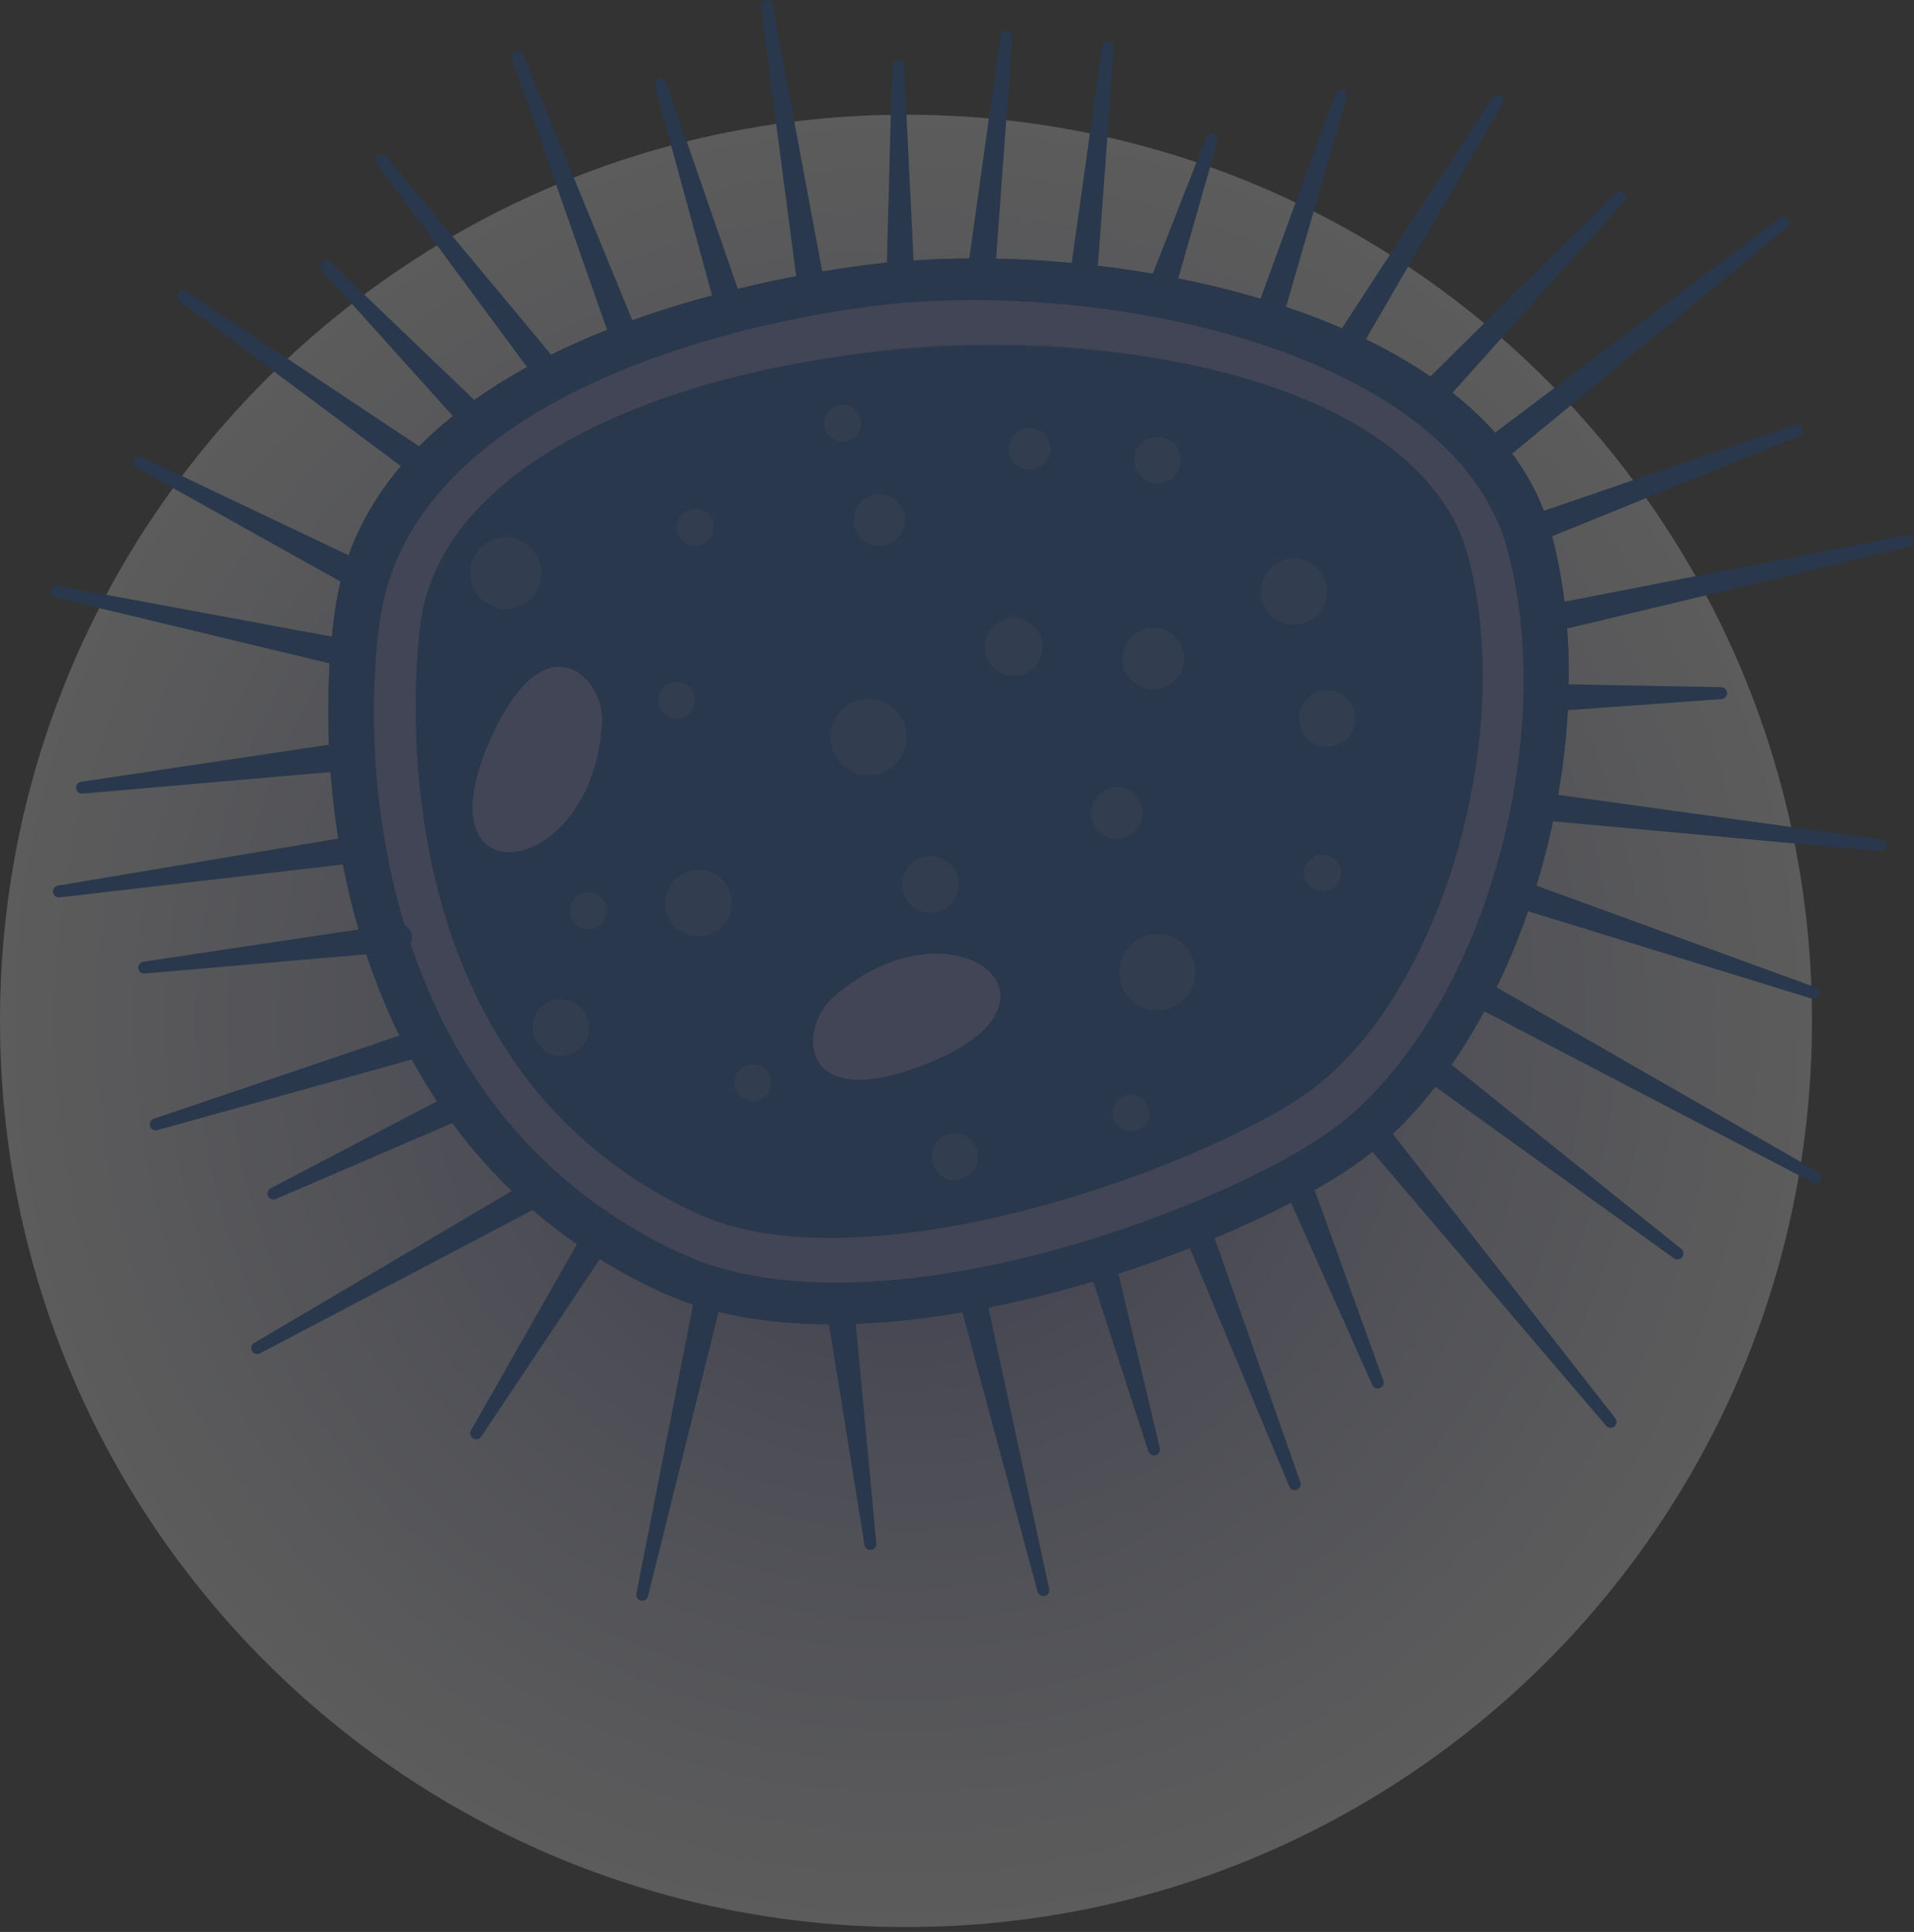 <svg width="218" height="220" viewBox="0 0 218 220" fill="none" xmlns="http://www.w3.org/2000/svg">
<rect x="0" y="0" width="218" height="220" fill="#333333" stroke="none"/>
<g opacity="0.2">
<path d="M103.192 219.446C160.183 219.446 206.384 173.245 206.384 116.254C206.384 59.263 160.183 13.062 103.192 13.062C46.201 13.062 0 59.263 0 116.254C0 173.245 46.201 219.446 103.192 219.446Z" fill="url(#paint0_radial_330_3707)"/>
<path d="M94.668 150.801C87.156 150.801 80.681 149.583 75.425 147.179C39.552 130.78 35.138 90.555 38.183 69.371C42.43 39.852 85.174 31.956 98.175 30.239C125.955 26.571 170.009 35.232 176.763 61.02C183.298 85.974 172.49 120.193 154.085 132.812C143.506 140.067 117.306 150.799 94.67 150.799L94.668 150.801Z" fill="#004AAD"/>
<path d="M94.668 150.801C87.156 150.801 80.681 149.583 75.425 147.179C39.552 130.78 35.138 90.555 38.183 69.371C42.43 39.852 85.174 31.956 98.175 30.239C125.955 26.571 170.009 35.232 176.763 61.02C183.298 85.974 172.49 120.193 154.085 132.812C143.506 140.067 117.306 150.799 94.67 150.799L94.668 150.801Z" fill="#004AAD"/>
<path d="M98.876 34.926C78.676 37.592 46.657 47.128 43.286 70.56C40.702 88.535 43.772 127.28 77.707 142.794C99.004 152.529 137.667 138.301 150.91 129.221C167.877 117.585 177.785 85.823 171.755 62.803C165.727 39.783 124.963 31.481 98.876 34.926Z" fill="#7C8EDE"/>
<path d="M154.889 118.833C152.925 121.165 150.792 123.151 148.523 124.705C138.836 131.356 114.073 140.969 94.669 140.969C88.576 140.969 83.479 140.044 79.519 138.237C41.204 120.723 47.634 72.805 47.916 70.767C53.353 33.063 157.866 27.706 167.255 63.518C171.941 81.431 166.069 105.617 154.889 118.833Z" fill="#004AAD"/>
<path opacity="0.6" d="M154.887 118.833C147.807 120.586 140.536 121.712 133.897 121.712C127.802 121.712 122.698 120.787 118.736 118.98C80.431 101.466 86.85 53.538 87.145 51.51C87.68 47.749 89.278 44.346 91.662 41.288C122.65 34.995 162.312 43.21 167.255 63.52C171.633 81.509 166.067 105.617 154.887 118.833Z" fill="#004AAD"/>
<path opacity="0.4" d="M115.459 76.969C117.277 76.969 118.751 75.495 118.751 73.678C118.751 71.86 117.277 70.386 115.459 70.386C113.642 70.386 112.168 71.86 112.168 73.678C112.168 75.495 113.642 76.969 115.459 76.969Z" fill="#7C8EDE"/>
<path opacity="0.4" d="M103.258 83.921C103.258 86.319 101.314 88.263 98.916 88.263C96.518 88.263 94.574 86.319 94.574 83.921C94.574 81.523 96.518 79.579 98.916 79.579C101.314 79.579 103.258 81.523 103.258 83.921Z" fill="#7C8EDE"/>
<path opacity="0.4" d="M131.832 115.053C134.23 115.053 136.174 113.109 136.174 110.711C136.174 108.313 134.23 106.369 131.832 106.369C129.434 106.369 127.49 108.313 127.49 110.711C127.49 113.109 129.434 115.053 131.832 115.053Z" fill="#7C8EDE"/>
<path opacity="0.4" d="M83.365 102.831C83.365 104.929 81.664 106.63 79.567 106.63C77.467 106.63 75.766 104.929 75.766 102.831C75.766 100.732 77.467 99.032 79.567 99.032C81.664 99.032 83.365 100.734 83.365 102.831Z" fill="#7C8EDE"/>
<path opacity="0.4" d="M57.608 69.334C59.852 69.334 61.67 67.516 61.67 65.272C61.67 63.029 59.852 61.211 57.608 61.211C55.365 61.211 53.547 63.029 53.547 65.272C53.547 67.516 55.365 69.334 57.608 69.334Z" fill="#7C8EDE"/>
<path opacity="0.4" d="M151.148 67.374C151.148 69.463 149.454 71.155 147.367 71.155C145.277 71.155 143.584 69.463 143.584 67.374C143.584 65.284 145.277 63.593 147.367 63.593C149.454 63.593 151.148 65.284 151.148 67.374Z" fill="#7C8EDE"/>
<path opacity="0.4" d="M134.864 74.992C134.864 76.926 133.296 78.494 131.362 78.494C129.427 78.494 127.859 76.926 127.859 74.992C127.859 73.057 129.427 71.489 131.362 71.489C133.296 71.489 134.864 73.057 134.864 74.992Z" fill="#7C8EDE"/>
<path opacity="0.4" d="M154.389 81.821C154.389 83.6 152.946 85.043 151.167 85.043C149.388 85.043 147.945 83.602 147.945 81.821C147.945 80.042 149.388 78.599 151.167 78.599C152.946 78.599 154.389 80.04 154.389 81.821Z" fill="#7C8EDE"/>
<path opacity="0.4" d="M109.211 100.732C109.211 102.511 107.768 103.954 105.989 103.954C104.21 103.954 102.768 102.511 102.768 100.732C102.768 98.953 104.21 97.51 105.989 97.51C107.768 97.51 109.211 98.953 109.211 100.732Z" fill="#7C8EDE"/>
<path opacity="0.4" d="M67.098 117.015C67.098 118.794 65.655 120.237 63.876 120.237C62.097 120.237 60.654 118.794 60.654 117.015C60.654 115.236 62.097 113.793 63.876 113.793C65.655 113.793 67.098 115.236 67.098 117.015Z" fill="#7C8EDE"/>
<path opacity="0.4" d="M130.134 92.589C130.134 94.213 128.819 95.53 127.193 95.53C125.569 95.53 124.252 94.213 124.252 92.589C124.252 90.965 125.569 89.648 127.193 89.648C128.817 89.648 130.134 90.963 130.134 92.589Z" fill="#7C8EDE"/>
<path opacity="0.4" d="M103.084 59.231C103.084 60.855 101.766 62.172 100.142 62.172C98.519 62.172 97.201 60.855 97.201 59.231C97.201 57.607 98.519 56.29 100.142 56.29C101.766 56.29 103.084 57.607 103.084 59.231Z" fill="#7C8EDE"/>
<path opacity="0.4" d="M111.399 131.724C111.399 133.195 110.207 134.387 108.739 134.387C107.268 134.387 106.078 133.195 106.078 131.724C106.078 130.253 107.268 129.063 108.739 129.063C110.209 129.063 111.399 130.253 111.399 131.724Z" fill="#7C8EDE"/>
<path opacity="0.4" d="M134.513 52.403C134.513 53.873 133.321 55.065 131.852 55.065C130.383 55.065 129.191 53.873 129.191 52.403C129.191 50.932 130.383 49.742 131.852 49.742C133.323 49.74 134.513 50.932 134.513 52.403Z" fill="#7C8EDE"/>
<path opacity="0.4" d="M119.629 51.09C119.629 52.403 118.565 53.471 117.247 53.471C115.934 53.471 114.865 52.405 114.865 51.09C114.865 49.774 115.932 48.708 117.247 48.708C118.565 48.708 119.629 49.774 119.629 51.09Z" fill="#7C8EDE"/>
<path opacity="0.4" d="M98.091 48.201C98.091 49.361 97.15 50.302 95.99 50.302C94.83 50.302 93.889 49.361 93.889 48.201C93.889 47.041 94.83 46.1 95.99 46.1C97.15 46.1 98.091 47.041 98.091 48.201Z" fill="#7C8EDE"/>
<path opacity="0.4" d="M150.623 101.52C151.783 101.52 152.724 100.579 152.724 99.418C152.724 98.258 151.783 97.317 150.623 97.317C149.462 97.317 148.521 98.258 148.521 99.418C148.521 100.579 149.462 101.52 150.623 101.52Z" fill="#7C8EDE"/>
<path opacity="0.4" d="M130.924 126.733C130.924 127.893 129.982 128.835 128.822 128.835C127.662 128.835 126.721 127.893 126.721 126.733C126.721 125.573 127.662 124.632 128.822 124.632C129.982 124.634 130.924 125.573 130.924 126.733Z" fill="#7C8EDE"/>
<path opacity="0.4" d="M81.283 60.019C81.283 61.179 80.342 62.121 79.181 62.121C78.021 62.121 77.08 61.179 77.08 60.019C77.08 58.859 78.021 57.918 79.181 57.918C80.342 57.92 81.283 58.859 81.283 60.019Z" fill="#7C8EDE"/>
<path opacity="0.4" d="M69.113 103.708C69.113 104.868 68.172 105.81 67.012 105.81C65.851 105.81 64.91 104.868 64.91 103.708C64.91 102.548 65.851 101.607 67.012 101.607C68.172 101.605 69.113 102.546 69.113 103.708Z" fill="#7C8EDE"/>
<path opacity="0.4" d="M79.179 79.72C79.179 80.88 78.238 81.822 77.078 81.822C75.918 81.822 74.977 80.88 74.977 79.72C74.977 78.56 75.918 77.619 77.078 77.619C78.238 77.619 79.179 78.558 79.179 79.72Z" fill="#7C8EDE"/>
<path opacity="0.4" d="M87.847 123.318C87.847 124.478 86.906 125.419 85.746 125.419C84.586 125.419 83.644 124.478 83.644 123.318C83.644 122.158 84.586 121.216 85.746 121.216C86.906 121.218 87.847 122.16 87.847 123.318Z" fill="#7C8EDE"/>
<path d="M55.347 85.391C61.693 69.786 68.862 77.004 68.574 82.277C67.603 100.049 48.348 102.636 55.347 85.391Z" fill="#7C8EDE"/>
<path d="M106.36 120.812C90.839 127.359 90.872 117.187 94.805 113.66C108.058 101.78 123.502 113.567 106.36 120.812Z" fill="#7C8EDE"/>
<path d="M47.542 54.479L20.48 34.309C20.18 34.084 20.118 33.66 20.341 33.359C20.558 33.069 20.962 33.003 21.26 33.2L49.357 51.904C50.081 52.386 50.278 53.365 49.796 54.089C49.313 54.813 48.336 55.01 47.609 54.527C47.59 54.513 47.564 54.495 47.542 54.479Z" fill="#004AAD"/>
<path d="M39.587 66.674L15.572 53.267C15.245 53.084 15.128 52.67 15.311 52.344C15.486 52.032 15.874 51.91 16.195 52.061L41.033 63.87C41.819 64.244 42.154 65.185 41.782 65.971C41.407 66.757 40.468 67.092 39.68 66.719C39.648 66.706 39.615 66.69 39.587 66.674Z" fill="#004AAD"/>
<path d="M39.455 76.006L6.284 68.037C5.92 67.949 5.695 67.583 5.783 67.219C5.868 66.866 6.214 66.645 6.565 66.709L40.108 72.922C40.963 73.081 41.53 73.903 41.371 74.759C41.212 75.614 40.39 76.179 39.535 76.022C39.511 76.018 39.481 76.012 39.455 76.006Z" fill="#004AAD"/>
<path d="M38.393 87.851L9.397 90.374C9.023 90.406 8.695 90.129 8.663 89.757C8.631 89.399 8.888 89.081 9.238 89.027L38.025 84.721C38.886 84.591 39.688 85.186 39.818 86.048C39.947 86.91 39.352 87.712 38.49 87.841C38.459 87.843 38.423 87.847 38.393 87.851Z" fill="#004AAD"/>
<path d="M42.104 98.089L6.784 102.191C6.412 102.234 6.076 101.968 6.032 101.596C5.99 101.235 6.241 100.909 6.593 100.849L41.662 94.969C42.522 94.826 43.334 95.405 43.477 96.263C43.62 97.122 43.041 97.934 42.182 98.077C42.158 98.081 42.128 98.087 42.104 98.089Z" fill="#004AAD"/>
<path d="M45.483 108.337L16.485 110.861C16.111 110.892 15.783 110.616 15.751 110.244C15.719 109.886 15.976 109.567 16.326 109.513L45.113 105.207C45.974 105.078 46.776 105.673 46.906 106.534C47.035 107.396 46.44 108.198 45.578 108.327C45.548 108.329 45.513 108.333 45.483 108.337Z" fill="#004AAD"/>
<path d="M48.912 120.096L17.919 128.693C17.558 128.792 17.184 128.581 17.083 128.221C16.987 127.873 17.182 127.513 17.519 127.397L47.985 117.083C48.809 116.805 49.704 117.247 49.983 118.07C50.262 118.894 49.82 119.79 48.996 120.068C48.97 120.08 48.94 120.09 48.912 120.096Z" fill="#004AAD"/>
<path d="M53.329 127.107L31.406 136.539C31.061 136.687 30.663 136.527 30.514 136.185C30.373 135.857 30.512 135.479 30.823 135.316L51.976 124.259C52.748 123.855 53.701 124.156 54.103 124.926C54.505 125.698 54.209 126.651 53.437 127.053C53.403 127.073 53.365 127.091 53.329 127.107Z" fill="#004AAD"/>
<path d="M168.821 50.378L202.732 24.816C203.03 24.591 203.456 24.651 203.681 24.95C203.9 25.24 203.848 25.652 203.57 25.881L170.769 52.853C170.096 53.406 169.103 53.309 168.55 52.636C167.997 51.964 168.094 50.971 168.767 50.417C168.785 50.405 168.805 50.389 168.821 50.378Z" fill="#004AAD"/>
<path d="M162.351 43.437L184.014 21.993C184.28 21.73 184.71 21.732 184.973 21.999C185.228 22.256 185.232 22.663 184.995 22.928L164.634 45.61C164.052 46.259 163.055 46.312 162.407 45.729C161.758 45.148 161.704 44.151 162.287 43.502C162.305 43.483 162.329 43.457 162.351 43.437Z" fill="#004AAD"/>
<path d="M52.835 48.772L36.671 30.813C36.42 30.534 36.442 30.106 36.72 29.855C36.985 29.617 37.389 29.627 37.644 29.869L55.098 46.579C55.727 47.182 55.748 48.179 55.145 48.81C54.543 49.439 53.546 49.461 52.917 48.86C52.889 48.83 52.859 48.8 52.835 48.772Z" fill="#004AAD"/>
<path d="M61.395 43.657L42.928 18.675C42.705 18.375 42.769 17.949 43.069 17.728C43.36 17.513 43.766 17.567 43.993 17.84L63.873 41.711C64.43 42.38 64.34 43.375 63.669 43.932C63.001 44.489 62.006 44.398 61.449 43.729C61.433 43.707 61.413 43.681 61.395 43.657Z" fill="#004AAD"/>
<path d="M69.563 38.78L58.321 6.68C58.198 6.326 58.383 5.94 58.737 5.816C59.08 5.697 59.452 5.868 59.589 6.198L72.51 37.66C72.84 38.466 72.456 39.387 71.65 39.718C70.844 40.048 69.923 39.664 69.593 38.858C69.583 38.834 69.573 38.804 69.563 38.78Z" fill="#004AAD"/>
<path d="M81.615 35.534L74.592 9.792C74.495 9.43 74.706 9.058 75.068 8.958C75.414 8.865 75.77 9.058 75.888 9.39L84.626 34.601C84.91 35.423 84.474 36.322 83.653 36.607C82.829 36.891 81.931 36.456 81.647 35.634C81.635 35.602 81.625 35.566 81.615 35.534Z" fill="#004AAD"/>
<path d="M151.119 40.02L170.008 11.073C170.213 10.761 170.632 10.671 170.945 10.876C171.247 11.073 171.341 11.475 171.16 11.786L153.801 41.673C153.364 42.425 152.398 42.682 151.646 42.244C150.894 41.806 150.637 40.841 151.075 40.089C151.089 40.067 151.107 40.041 151.119 40.02Z" fill="#004AAD"/>
<path d="M143.081 35.367L152.078 10.694C152.205 10.341 152.595 10.161 152.947 10.288C153.283 10.409 153.465 10.773 153.367 11.114L146.078 36.344C145.837 37.18 144.961 37.664 144.126 37.421C143.29 37.18 142.806 36.305 143.049 35.469C143.057 35.437 143.071 35.399 143.081 35.367Z" fill="#004AAD"/>
<path d="M130.482 33.25L137.373 15.679C137.508 15.329 137.902 15.158 138.253 15.295C138.579 15.422 138.75 15.78 138.657 16.113L133.467 34.261C133.228 35.099 132.354 35.585 131.517 35.344C130.679 35.105 130.195 34.231 130.434 33.394C130.446 33.344 130.462 33.296 130.482 33.25Z" fill="#004AAD"/>
<path d="M91.019 34L86.651 0.766C86.601 0.394 86.864 0.055 87.236 0.006C87.594 -0.04 87.924 0.203 87.99 0.555L94.131 33.509C94.29 34.364 93.725 35.186 92.871 35.347C92.016 35.507 91.192 34.941 91.032 34.086C91.026 34.06 91.023 34.028 91.019 34Z" fill="#004AAD"/>
<path d="M121.739 32.275L125.522 5.317C125.573 4.946 125.916 4.688 126.288 4.739C126.644 4.789 126.895 5.108 126.871 5.46L124.875 32.609C124.811 33.477 124.055 34.129 123.188 34.066C122.318 34.002 121.667 33.246 121.731 32.378C121.729 32.344 121.733 32.307 121.739 32.275Z" fill="#004AAD"/>
<path d="M110.182 30.959L113.965 4.001C114.017 3.631 114.359 3.372 114.731 3.424C115.085 3.474 115.338 3.792 115.312 4.144L113.316 31.292C113.253 32.159 112.497 32.812 111.629 32.748C110.759 32.685 110.109 31.928 110.172 31.061C110.174 31.031 110.178 30.993 110.182 30.959Z" fill="#004AAD"/>
<path d="M100.979 31.144L101.613 7.495C101.623 7.121 101.936 6.825 102.31 6.835C102.666 6.845 102.951 7.129 102.968 7.479L104.129 31.108C104.17 31.978 103.502 32.718 102.63 32.762C101.761 32.804 101.02 32.135 100.979 31.264C100.979 31.226 100.979 31.184 100.979 31.144Z" fill="#004AAD"/>
<path d="M164.709 120.751L191.482 142.214C191.775 142.449 191.822 142.875 191.586 143.168C191.359 143.45 190.951 143.502 190.66 143.293L162.801 123.26C162.094 122.752 161.933 121.767 162.44 121.059C162.948 120.353 163.935 120.191 164.641 120.699C164.665 120.717 164.689 120.735 164.709 120.751Z" fill="#004AAD"/>
<path d="M173.971 58.807L204.491 48.354C204.845 48.232 205.232 48.421 205.353 48.776C205.47 49.118 205.297 49.488 204.967 49.623L175.075 61.758C174.27 62.084 173.348 61.696 173.022 60.891C172.696 60.083 173.084 59.163 173.89 58.837C173.915 58.827 173.947 58.815 173.971 58.807Z" fill="#004AAD"/>
<path d="M62.087 137.041L29.607 154.117C29.274 154.292 28.864 154.165 28.691 153.832C28.522 153.512 28.637 153.116 28.946 152.933L60.553 134.289C61.303 133.847 62.268 134.096 62.712 134.846C63.156 135.596 62.905 136.561 62.155 137.005C62.133 137.015 62.107 137.029 62.087 137.041Z" fill="#004AAD"/>
<path d="M68.7 142.796L54.804 163.6C54.597 163.91 54.176 163.996 53.863 163.787C53.567 163.59 53.477 163.194 53.65 162.887L66.018 141.141C66.448 140.385 67.411 140.12 68.169 140.55C68.925 140.98 69.19 141.943 68.76 142.701C68.742 142.731 68.722 142.765 68.7 142.796Z" fill="#004AAD"/>
<path d="M82.559 146.512L73.803 181.774C73.713 182.138 73.345 182.359 72.981 182.269C72.629 182.182 72.41 181.832 72.48 181.481L79.482 145.827C79.65 144.973 80.479 144.416 81.333 144.583C82.187 144.752 82.744 145.58 82.577 146.434C82.571 146.46 82.565 146.49 82.559 146.512Z" fill="#004AAD"/>
<path d="M97.291 148.859L99.814 175.764C99.85 176.136 99.576 176.466 99.204 176.502C98.847 176.536 98.527 176.283 98.471 175.935L94.167 149.257C94.028 148.397 94.613 147.588 95.472 147.45C96.332 147.311 97.142 147.896 97.279 148.756C97.283 148.789 97.289 148.827 97.291 148.859Z" fill="#004AAD"/>
<path d="M111.967 146.062L119.499 180.944C119.579 181.31 119.346 181.67 118.98 181.75C118.625 181.825 118.275 181.608 118.182 181.264L108.904 146.806C108.678 145.966 109.175 145.1 110.017 144.874C110.857 144.647 111.722 145.146 111.949 145.986C111.955 146.008 111.963 146.038 111.967 146.062Z" fill="#004AAD"/>
<path d="M126.925 143.118L132.1 164.899C132.188 165.263 131.961 165.629 131.597 165.714C131.251 165.798 130.904 165.595 130.795 165.265L123.89 143.97C123.621 143.142 124.075 142.253 124.903 141.984C125.731 141.715 126.62 142.169 126.889 142.997C126.905 143.035 126.917 143.079 126.925 143.118Z" fill="#004AAD"/>
<path d="M168.714 111.43L207.156 133.493C207.481 133.68 207.594 134.094 207.407 134.418C207.226 134.735 206.826 134.848 206.506 134.681L167.202 114.194C166.43 113.792 166.129 112.841 166.533 112.069C166.935 111.297 167.888 110.996 168.66 111.4C168.676 111.408 168.698 111.422 168.714 111.43Z" fill="#004AAD"/>
<path d="M175.766 68.985L217.193 60.934C217.561 60.862 217.917 61.103 217.987 61.469C218.057 61.828 217.83 62.174 217.48 62.257L176.432 72.066C175.585 72.269 174.735 71.746 174.532 70.898C174.329 70.052 174.852 69.2 175.7 68.999C175.72 68.995 175.746 68.989 175.766 68.985Z" fill="#004AAD"/>
<path d="M173.448 100.289L206.78 112.433C207.132 112.563 207.313 112.951 207.186 113.303C207.063 113.643 206.693 113.822 206.35 113.719L172.445 103.276C171.613 103.019 171.146 102.137 171.402 101.305C171.659 100.474 172.541 100.006 173.373 100.263C173.396 100.271 173.426 100.281 173.448 100.289Z" fill="#004AAD"/>
<path d="M176.319 77.881L196.042 78.253C196.416 78.259 196.714 78.569 196.708 78.944C196.7 79.296 196.424 79.582 196.079 79.608L176.405 81.031C175.535 81.095 174.781 80.44 174.717 79.572C174.653 78.703 175.308 77.948 176.176 77.885C176.222 77.881 176.271 77.881 176.319 77.881Z" fill="#004AAD"/>
<path d="M175.493 90.237L214.263 95.594C214.634 95.646 214.892 95.988 214.843 96.358C214.793 96.718 214.466 96.973 214.11 96.939L175.135 93.367C174.267 93.287 173.63 92.521 173.71 91.654C173.789 90.786 174.556 90.147 175.423 90.227C175.443 90.229 175.471 90.233 175.493 90.237Z" fill="#004AAD"/>
<path d="M137.651 139.039L148.106 168.779C148.231 169.134 148.044 169.52 147.692 169.643C147.352 169.762 146.98 169.593 146.842 169.265L134.71 140.17C134.375 139.366 134.753 138.442 135.557 138.108C136.361 137.774 137.285 138.152 137.619 138.956C137.629 138.982 137.641 139.013 137.651 139.039Z" fill="#004AAD"/>
<path d="M157.621 127.838L183.978 161.5C184.209 161.795 184.158 162.22 183.863 162.451C183.576 162.676 183.165 162.632 182.93 162.358L155.182 129.832C154.616 129.169 154.696 128.174 155.359 127.609C156.021 127.044 157.016 127.123 157.581 127.786C157.591 127.802 157.607 127.822 157.621 127.838Z" fill="#004AAD"/>
<path d="M149.197 134.027L157.557 157.212C157.684 157.564 157.501 157.952 157.149 158.079C156.812 158.201 156.442 158.038 156.299 157.717L146.271 135.201C145.917 134.405 146.275 133.473 147.069 133.119C147.865 132.765 148.797 133.123 149.151 133.917C149.169 133.953 149.183 133.991 149.197 134.027Z" fill="#004AAD"/>
</g>
<defs>
<radialGradient id="paint0_radial_330_3707" cx="0" cy="0" r="1" gradientUnits="userSpaceOnUse" gradientTransform="translate(103.192 116.254) scale(103.193 103.193)">
<stop stop-color="#675CBD"/>
<stop offset="0.132" stop-color="#7875C7"/>
<stop offset="0.55" stop-color="#BFC2E5"/>
<stop offset="0.85" stop-color="#EDEEF8"/>
<stop offset="1" stop-color="white"/>
</radialGradient>
</defs>
</svg>
